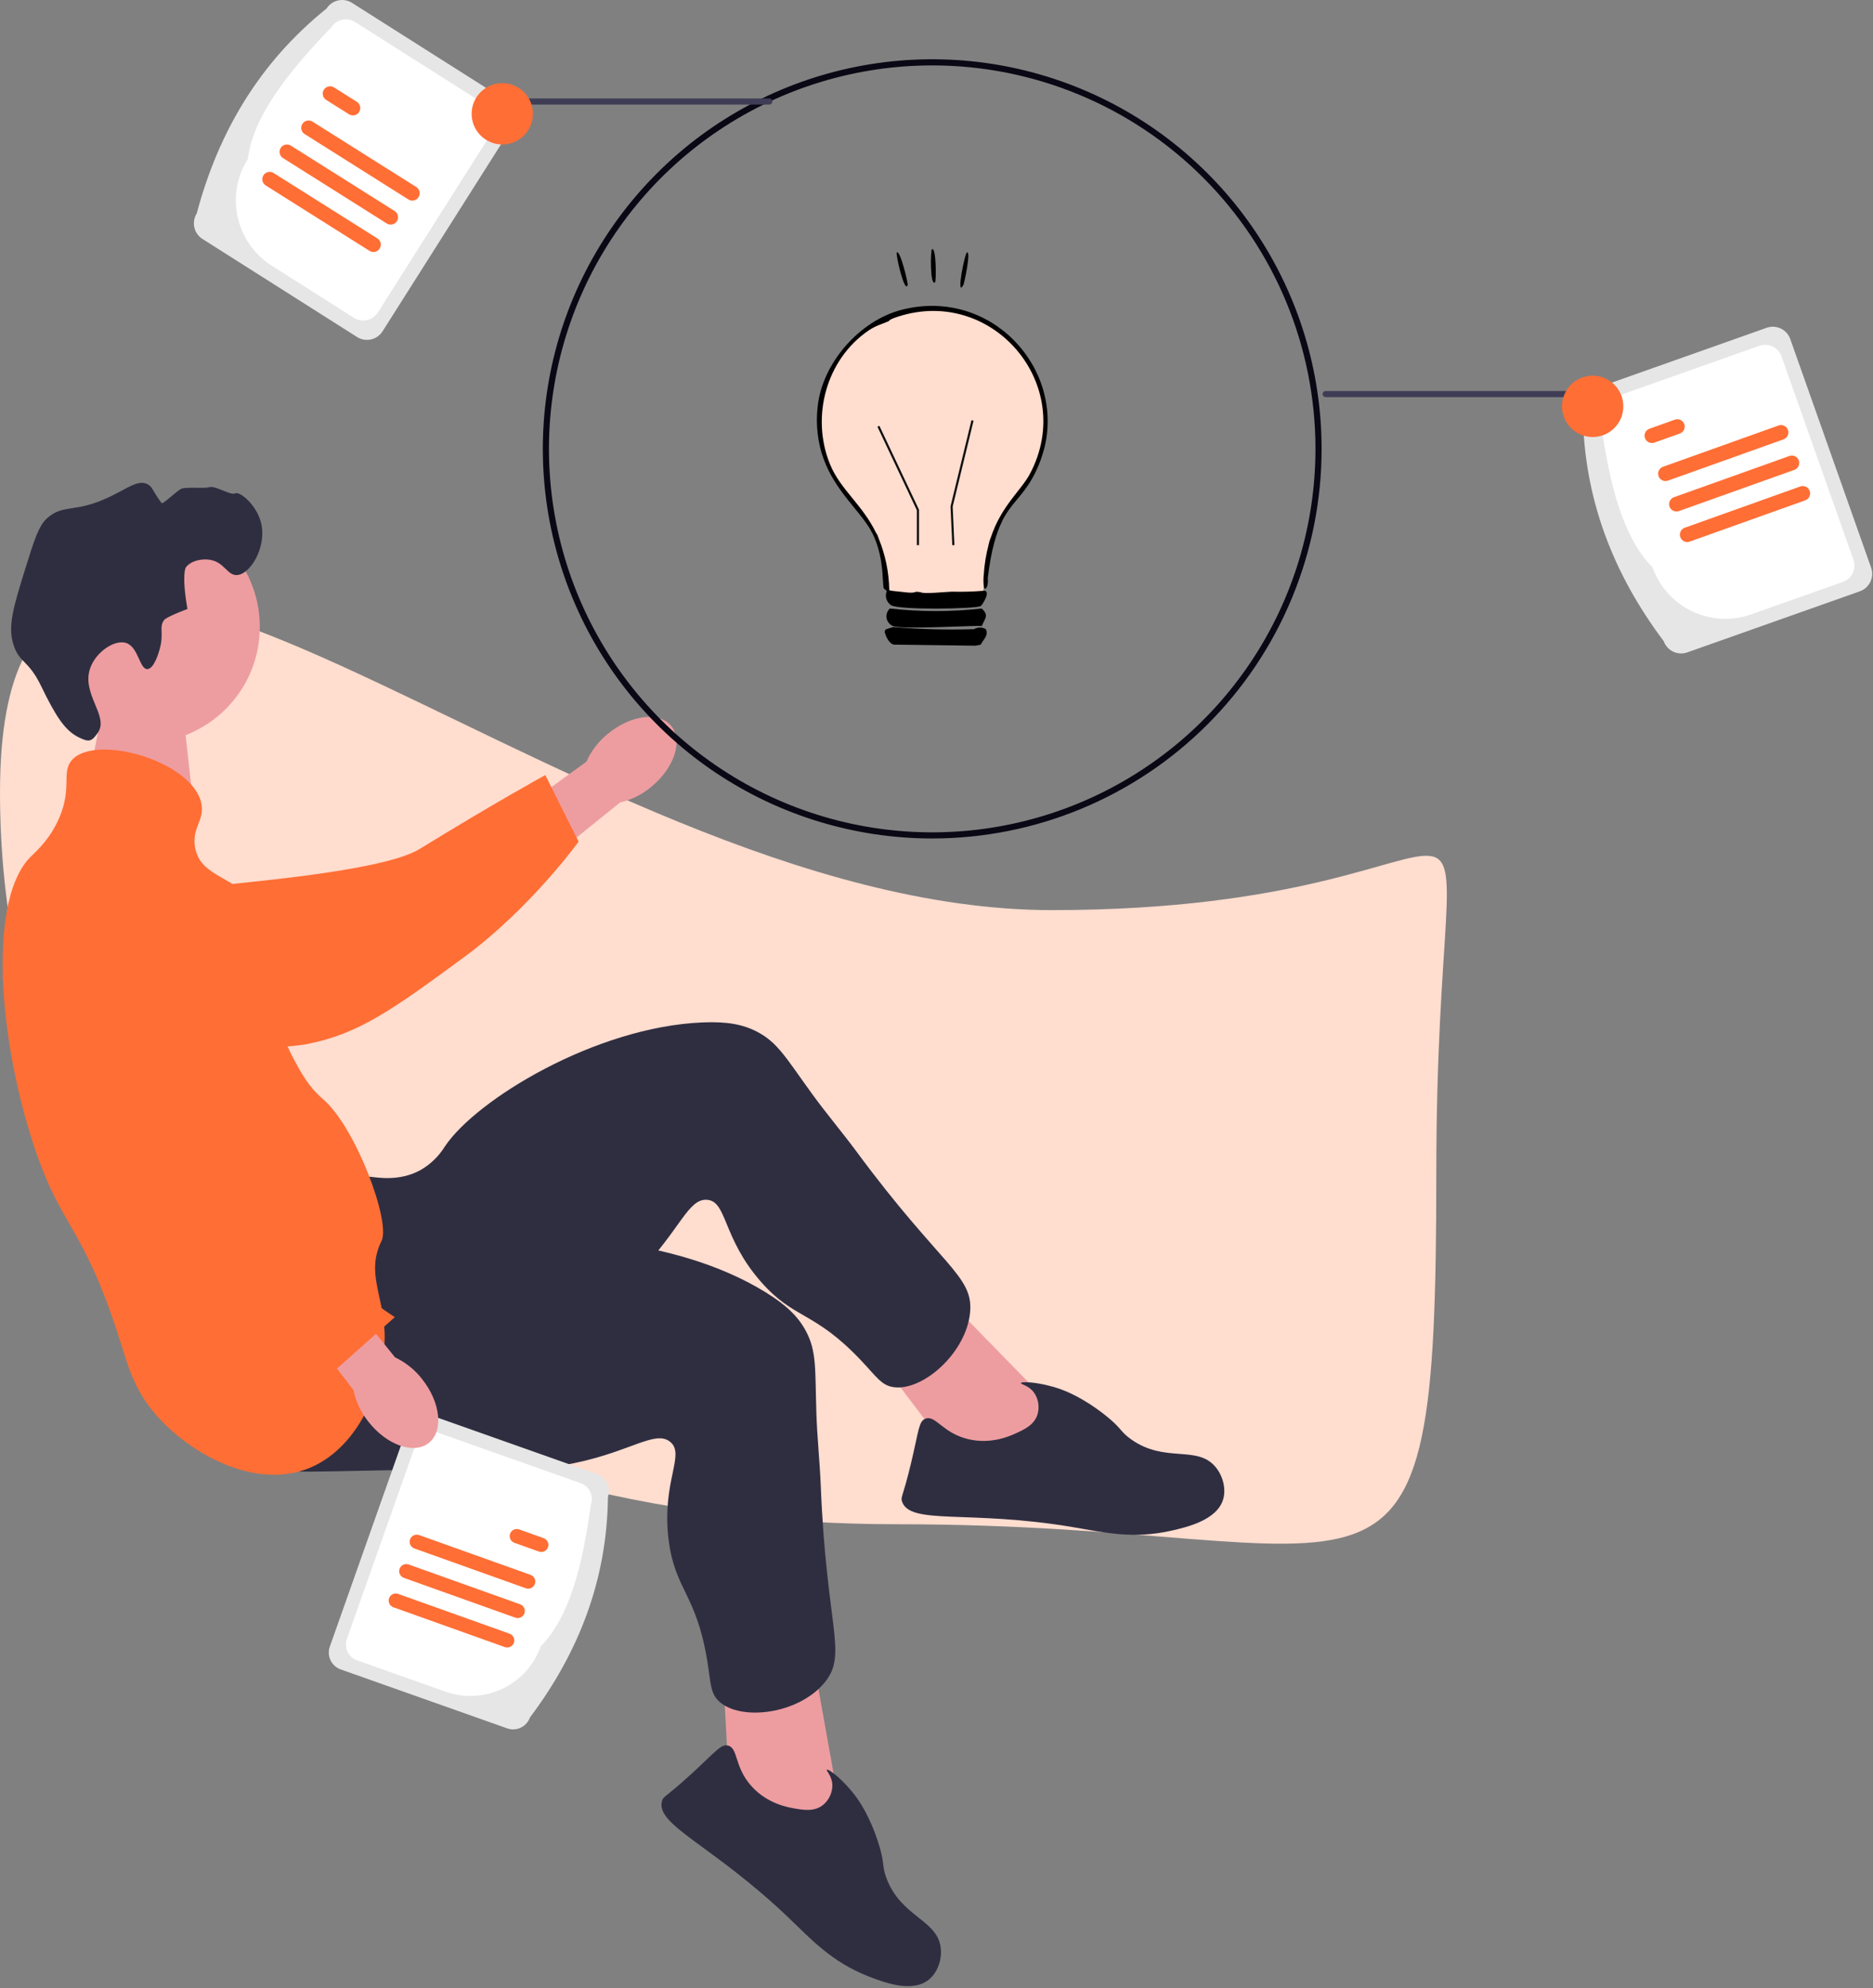 <svg xmlns="http://www.w3.org/2000/svg" width="755" height="801" viewBox="0 0 755 801" fill="none"><rect x="0" y="0" width="755" height="801" fill="#808080" stroke="none"/><g clip-path="url(#clip0_386_324)"><path d="M424.064 366.658C623.52 366.658 578.971 273.148 578.971 472.604C578.971 672.06 561.358 614.075 361.9 614.075C162.442 614.075 0 518.624 0 319.168C0 119.712 224.608 366.658 424.064 366.658Z" fill="#FFDDCF"></path><path d="M245.031 295.623C254.27 287.989 265.699 286.568 270.556 292.448C275.413 298.328 271.856 309.283 262.617 316.919C258.966 320.02 254.626 322.201 249.96 323.281L210.404 355.134L195.852 336.253L236.392 306.853C238.333 302.473 241.295 298.621 245.031 295.62V295.623Z" fill="#ED9DA0"></path><path d="M44.283 269.763L35.783 314.375L78.151 326.319L72.887 278.69L44.283 269.763Z" fill="#ED9DA0"></path><path d="M16.405 367.492C16.385 366.083 16.398 353.792 25.495 346.029C35.945 337.108 50.69 340.719 55.862 341.985C67.809 344.911 68.789 350.036 80.008 355.301C100.998 365.153 74.698 360.11 87.188 356.951C91.511 355.858 153.707 351.544 169.188 342.015C199.298 323.483 219.814 312.245 219.814 312.245L233.226 339.069C233.226 339.069 213.833 366.035 186.538 386.012C158.538 406.504 144.538 416.75 123.266 420.712C121.434 421.053 76.376 428.746 40.085 401.633C31.807 395.449 16.64 384.117 16.404 367.495L16.405 367.492Z" fill="#FF6E35"></path><path d="M58.009 299.274C83.812 299.274 104.73 278.356 104.73 252.553C104.73 226.75 83.812 205.832 58.009 205.832C32.206 205.832 11.288 226.75 11.288 252.553C11.288 278.356 32.206 299.274 58.009 299.274Z" fill="#ED9DA0"></path><path d="M423.911 566.443L375.795 517.19L350.957 543.099L386.805 590.324L422.363 594.391L423.911 566.443Z" fill="#ED9DA0"></path><path d="M149.165 474.082C151.979 474.316 160.923 476.108 169.471 471.404C173.49 469.107 176.871 465.841 179.307 461.904C191.844 443.075 239.963 413.713 283.149 411.904C292.929 411.495 299.366 412.628 305.217 415.678C313.517 420.003 316.826 426.198 327.354 440.71C333.113 448.648 339.485 456.127 345.313 464.01C379.435 510.186 392.371 513.81 391.049 528.615C389.582 545.04 371.868 560.623 360.094 558.824C355.272 558.087 353.405 554.735 346.963 547.947C328.075 528.047 320.263 531.723 306.812 516.48C291.112 498.68 293.167 483.928 284.976 483.358C277.376 482.829 274.152 495.418 257.934 512.14C250.513 519.792 245.234 523.302 229.134 534.47C166.442 577.963 165.441 581.019 152.789 584.488C147.253 586.006 107.965 596.777 93.97 579.636C72.07 552.812 123.809 471.968 149.17 474.075L149.165 474.082Z" fill="#2F2E41"></path><path d="M409.201 577.57C412.74 575.981 416.878 574.123 418.209 569.85C418.659 568.349 418.76 566.765 418.503 565.219C418.247 563.673 417.64 562.206 416.729 560.931C414.581 558.089 411.401 557.714 411.529 557.211C411.729 556.445 419.244 556.745 427.499 559.662C429.057 560.213 436.113 562.791 445.089 569.799C452.281 575.414 451.313 576.539 455.823 579.777C469.666 589.715 482.65 581.882 490.141 591.202C493.032 594.802 494.265 599.902 493.048 604.034C490.605 612.326 478.723 615.18 472.23 616.653C456.591 620.201 444.754 617.305 432.394 615.222C390.359 608.139 366.742 614.59 363.581 604.852C362.981 603.009 363.955 603.166 367.196 589.641C370.396 576.292 370.29 572.626 373.014 571.557C377.114 569.948 379.868 577.267 390.199 579.772C399.354 581.992 406.908 578.6 409.199 577.572L409.201 577.57Z" fill="#2F2E41"></path><path d="M338.367 727.567L326.211 659.793L291.111 667.284L294.256 726.49L321.395 749.822L338.367 727.567Z" fill="#ED9DA0"></path><path d="M162.896 496.863C165.096 498.637 171.488 505.141 181.202 506.05C185.818 506.406 190.449 505.603 194.676 503.713C215.623 495.173 271.927 497.898 308.676 520.654C316.998 525.807 321.688 530.36 324.817 536.169C329.253 544.406 328.517 551.392 329.078 569.312C329.386 579.112 330.459 588.881 330.853 598.68C333.153 656.049 341.826 666.313 332.419 677.82C321.982 690.587 298.574 693.534 289.842 685.434C286.266 682.117 286.604 678.294 285.084 669.061C280.63 641.988 272.099 640.642 269.531 620.478C266.531 596.936 276.52 585.878 270.062 580.809C264.073 576.109 254.334 584.709 231.524 589.44C221.087 591.605 214.743 591.54 195.151 591.74C118.851 592.524 116.309 594.491 103.893 590.257C98.46 588.404 59.903 575.257 57.948 553.213C54.888 518.719 143.098 480.879 162.898 496.862L162.896 496.863Z" fill="#2F2E41"></path><path d="M319.945 728.516C323.765 729.188 328.233 729.974 331.733 727.187C332.949 726.198 333.922 724.944 334.577 723.52C335.233 722.097 335.555 720.543 335.517 718.976C335.335 715.418 332.917 713.322 333.303 712.976C333.895 712.452 339.949 716.922 345.14 723.976C346.12 725.306 350.511 731.402 354.003 742.241C356.803 750.925 355.368 751.313 357.282 756.524C363.156 772.524 378.298 773.331 379.263 785.248C379.635 789.848 377.788 794.765 374.463 797.499C367.785 802.988 356.351 798.678 350.151 796.25C335.218 790.404 327.051 781.361 317.992 772.696C287.192 743.231 264.023 735.307 266.876 725.474C267.416 723.613 268.132 724.289 278.409 714.917C288.552 705.667 290.524 702.575 293.378 703.217C297.678 704.188 295.843 711.791 302.985 719.665C309.314 726.643 317.469 728.078 319.944 728.513L319.945 728.516Z" fill="#2F2E41"></path><path d="M64.378 261.483C66.197 254.977 63.912 252.606 66.241 249.683C66.241 249.683 67.178 248.508 75.555 245.336C73.083 230.995 74.934 228.57 74.934 228.57C77.067 225.775 81.339 225.1 84.248 225.47C90.4 226.243 91.489 231.804 95.425 231.679C100.863 231.507 107.384 220.622 105.36 211.188C103.709 203.488 96.589 197.777 94.804 198.769C93.034 199.752 86.664 195.416 84.248 196.285C82.598 196.878 74.832 196.085 73.071 196.906C71.148 197.798 65.641 203.353 65.114 202.653C61.455 197.789 61.533 196.091 59.414 195.043C55.652 193.186 51.563 196.619 44.514 200.011C30.005 206.99 25.757 202.827 19.055 208.704C15.67 211.673 13.855 217.347 10.362 228.574C5.478 244.274 3.036 252.126 5.394 259.621C7.8 267.265 11.342 265.602 16.571 276.387C22.391 288.392 26.09 294.229 31.59 296.978C35.841 299.103 36.967 298.892 39.546 295.015C43.962 288.377 32.546 279.397 36.446 268.935C38.836 262.513 46.207 257.644 50.728 259C55.839 260.533 56.216 269.7 59.421 269.556C62.166 269.435 64.072 262.618 64.389 261.484L64.378 261.483Z" fill="#2F2E41"></path><path d="M204.436 696.301L137.328 672.557C135.53 671.92 134.058 670.594 133.236 668.872C132.414 667.15 132.31 665.172 132.945 663.373L164.385 574.515C165.023 572.717 166.348 571.245 168.07 570.423C169.792 569.601 171.77 569.497 173.569 570.132L240.677 593.877C242.476 594.515 243.947 595.84 244.769 597.562C245.591 599.284 245.696 601.262 245.06 603.061C244.687 636.447 233.308 665.732 213.62 691.919C212.983 693.718 211.657 695.189 209.935 696.011C208.213 696.833 206.235 696.937 204.436 696.301Z" fill="#E6E6E6"></path><path d="M179.656 681.543L143.929 668.902C142.246 668.304 140.868 667.063 140.099 665.451C139.329 663.839 139.23 661.987 139.824 660.302L167.802 581.23C168.401 579.548 169.642 578.171 171.254 577.402C172.867 576.634 174.718 576.536 176.402 577.13L234.079 597.53C235.762 598.128 237.14 599.369 237.909 600.982C238.679 602.594 238.778 604.445 238.184 606.13C234.884 629.93 229.812 651.284 217.971 663.256C215.308 670.757 209.778 676.895 202.595 680.323C195.412 683.752 187.162 684.19 179.656 681.543Z" fill="white"></path><path d="M165.297 620.168C165.553 619.454 166.082 618.87 166.767 618.545C167.453 618.22 168.24 618.181 168.955 618.435L213.881 634.471C214.596 634.726 215.18 635.255 215.505 635.941C215.83 636.627 215.87 637.414 215.614 638.129C215.359 638.844 214.831 639.428 214.145 639.753C213.459 640.078 212.672 640.117 211.957 639.862L167.026 623.825C166.312 623.568 165.73 623.039 165.406 622.354C165.082 621.668 165.043 620.882 165.297 620.168Z" fill="#FF6E35"></path><path d="M205.615 617.89C205.871 617.176 206.4 616.592 207.086 616.267C207.771 615.943 208.558 615.903 209.273 616.157L219.157 619.685C219.872 619.94 220.456 620.469 220.781 621.155C221.106 621.841 221.145 622.628 220.89 623.343C220.635 624.057 220.106 624.642 219.421 624.967C218.735 625.292 217.948 625.331 217.233 625.076L207.349 621.548C206.634 621.292 206.051 620.763 205.725 620.078C205.4 619.392 205.361 618.605 205.615 617.89Z" fill="#FF6E35"></path><path d="M156.836 643.868C157.092 643.154 157.621 642.57 158.307 642.245C158.993 641.92 159.779 641.88 160.494 642.134L205.42 658.17C206.135 658.425 206.719 658.954 207.045 659.64C207.37 660.326 207.409 661.113 207.154 661.828C206.899 662.543 206.37 663.127 205.684 663.452C204.998 663.777 204.211 663.816 203.496 663.561L158.57 647.525C157.856 647.27 157.272 646.741 156.947 646.055C156.622 645.37 156.582 644.583 156.836 643.868Z" fill="#FF6E35"></path><path d="M161.066 632.017C161.322 631.303 161.851 630.719 162.536 630.394C163.222 630.069 164.009 630.03 164.724 630.284L209.65 646.32C210.365 646.575 210.949 647.104 211.274 647.79C211.599 648.476 211.639 649.263 211.383 649.978C211.128 650.692 210.6 651.277 209.914 651.602C209.228 651.927 208.441 651.966 207.726 651.711L162.8 635.675C162.085 635.419 161.502 634.89 161.177 634.205C160.852 633.519 160.812 632.732 161.066 632.017Z" fill="#FF6E35"></path><path d="M28.985 306.191C38.546 295.471 77.485 306.567 81.144 323.577C82.644 330.577 77.097 333.528 78.66 341.584C80.946 353.367 93.89 352.564 103.498 364.559C117.138 381.588 103.086 398.235 118.398 426.654C121.67 432.727 124.429 437.845 130.198 442.799C143.432 454.166 157.592 492.281 153.798 499.926C147.479 512.646 154.634 521.985 155.04 537.183C155.548 556.198 145.44 582.557 125.235 591.205C102.535 600.921 75.149 584.829 61.899 568.851C53.992 559.317 51.699 550.522 48.238 539.667C32.779 491.151 24.045 495.539 12.223 457.081C-1.292 413.116 -3.949 361.609 12.223 345.311C14.366 343.151 20.265 338.157 24.023 329.166C29.077 317.066 24.711 310.99 28.991 306.191H28.985Z" fill="#FF6E35"></path><path d="M170.255 555.738C177.668 565.156 178.817 576.615 172.822 581.332C166.827 586.049 155.961 582.232 148.547 572.814C145.535 569.092 143.457 564.703 142.488 560.014L111.588 519.714L127.556 507.534L159.229 546.835C163.562 548.879 167.342 551.931 170.254 555.735L170.255 555.738Z" fill="#ED9DA0"></path><path d="M57.077 347.046C58.452 346.739 70.484 344.246 79.943 351.565C90.809 359.975 90.283 375.146 90.098 380.465C89.672 392.757 84.854 394.765 81.989 406.82C76.628 429.379 86.838 450.343 92.479 461.926C97.864 472.74 104.846 482.681 113.192 491.415C137.478 517.115 159.148 530.631 159.148 530.631L135.87 551.326C135.87 551.326 98.789 540.026 73.663 517.38C47.889 494.152 8.254 411.969 0.038 391.95C-0.67 390.226 9.353 418.25 28.491 377.195C32.856 367.829 40.854 350.67 57.079 347.046H57.077Z" fill="#FF6E35"></path><path d="M375.773 337.796C344.729 337.796 314.382 328.59 288.57 311.344C262.758 294.097 242.64 269.583 230.76 240.902C218.881 212.221 215.772 180.662 221.829 150.215C227.885 119.767 242.834 91.8 264.785 69.849C286.736 47.897 314.704 32.948 345.151 26.892C375.598 20.836 407.158 23.944 435.839 35.824C464.519 47.704 489.033 67.822 506.28 93.634C523.527 119.446 532.733 149.792 532.733 180.836C532.733 201.448 528.673 221.859 520.785 240.902C512.897 259.945 501.335 277.248 486.76 291.824C472.185 306.399 454.882 317.96 435.839 325.848C416.795 333.736 396.385 337.796 375.773 337.796ZM375.773 26.349C345.218 26.349 315.349 35.41 289.944 52.385C264.538 69.36 244.737 93.488 233.044 121.717C221.351 149.946 218.292 181.009 224.253 210.977C230.214 240.944 244.928 268.471 266.533 290.077C288.139 311.682 315.666 326.396 345.634 332.357C375.602 338.318 406.664 335.258 434.893 323.565C463.122 311.872 487.25 292.071 504.225 266.665C521.2 241.26 530.261 211.391 530.261 180.836C530.261 139.863 513.984 100.569 485.012 71.597C456.04 42.624 416.745 26.349 375.773 26.349Z" fill="#090814"></path><path d="M534.368 159.995H635.012C635.34 159.995 635.654 159.865 635.886 159.633C636.118 159.401 636.248 159.087 636.248 158.759C636.248 158.431 636.118 158.117 635.886 157.885C635.654 157.653 635.34 157.523 635.012 157.523H534.368C534.04 157.523 533.726 157.653 533.494 157.885C533.262 158.117 533.132 158.431 533.132 158.759C533.132 159.087 533.262 159.401 533.494 159.633C533.726 159.865 534.04 159.995 534.368 159.995Z" fill="#3F3D56"></path><path d="M670.625 258.283C650.219 231.141 638.425 200.79 638.039 166.183C637.382 164.318 637.491 162.269 638.343 160.485C639.194 158.701 640.719 157.327 642.582 156.665L712.136 132.055C714 131.398 716.05 131.507 717.834 132.359C719.618 133.21 720.992 134.735 721.654 136.598L754.24 228.698C754.897 230.563 754.788 232.612 753.936 234.397C753.085 236.181 751.56 237.555 749.697 238.217L680.143 262.827C678.278 263.485 676.229 263.375 674.444 262.524C672.66 261.672 671.286 260.147 670.625 258.284V258.283Z" fill="#E6E6E6"></path><path d="M666.121 228.578C653.848 216.169 648.595 194.037 645.172 169.37C644.557 167.624 644.659 165.704 645.456 164.033C646.254 162.362 647.682 161.076 649.427 160.456L709.202 139.306C710.949 138.69 712.868 138.793 714.539 139.59C716.21 140.388 717.497 141.816 718.116 143.561L747.116 225.515C747.732 227.261 747.629 229.181 746.832 230.852C746.034 232.523 744.606 233.809 742.861 234.429L705.831 247.529C698.052 250.272 689.503 249.817 682.058 246.264C674.614 242.711 668.883 236.35 666.123 228.577L666.121 228.578Z" fill="white"></path><path d="M718.917 177.008L672.354 193.629C671.987 193.76 671.598 193.818 671.209 193.798C670.82 193.779 670.438 193.683 670.086 193.516C669.734 193.349 669.418 193.115 669.157 192.826C668.895 192.537 668.693 192.2 668.562 191.833C668.431 191.466 668.374 191.077 668.393 190.687C668.413 190.298 668.509 189.917 668.675 189.565C668.842 189.213 669.077 188.897 669.366 188.636C669.654 188.374 669.992 188.172 670.359 188.041L716.922 171.42C717.663 171.156 718.479 171.196 719.19 171.533C719.901 171.87 720.448 172.476 720.713 173.217C720.977 173.958 720.937 174.774 720.6 175.485C720.263 176.196 719.658 176.744 718.917 177.008Z" fill="#FF6E35"></path><path d="M677.127 174.651L666.883 178.308C666.517 178.439 666.127 178.496 665.738 178.477C665.349 178.457 664.968 178.362 664.616 178.195C664.264 178.028 663.948 177.793 663.687 177.504C663.425 177.216 663.223 176.878 663.093 176.511C662.962 176.144 662.904 175.755 662.924 175.366C662.943 174.977 663.039 174.595 663.206 174.243C663.373 173.891 663.607 173.576 663.896 173.314C664.185 173.053 664.523 172.851 664.89 172.72L675.133 169.064C675.5 168.933 675.889 168.876 676.279 168.895C676.668 168.914 677.049 169.01 677.401 169.177C677.753 169.344 678.069 169.578 678.331 169.867C678.592 170.156 678.794 170.494 678.925 170.861C679.056 171.227 679.113 171.617 679.094 172.006C679.075 172.395 678.979 172.776 678.812 173.128C678.645 173.48 678.411 173.796 678.122 174.058C677.833 174.319 677.495 174.521 677.128 174.652L677.127 174.651Z" fill="#FF6E35"></path><path d="M727.685 201.573L681.121 218.194C680.754 218.325 680.365 218.382 679.976 218.363C679.587 218.343 679.205 218.248 678.853 218.081C678.501 217.914 678.185 217.679 677.924 217.39C677.663 217.101 677.461 216.764 677.33 216.397C677.199 216.03 677.141 215.641 677.161 215.252C677.18 214.863 677.276 214.481 677.443 214.129C677.61 213.777 677.845 213.462 678.133 213.2C678.422 212.939 678.76 212.737 679.127 212.606L725.69 195.985C726.431 195.72 727.247 195.761 727.958 196.098C728.669 196.435 729.217 197.04 729.481 197.781C729.746 198.523 729.705 199.338 729.368 200.049C729.031 200.76 728.426 201.308 727.685 201.573Z" fill="#FF6E35"></path><path d="M723.301 189.291L676.736 205.912C675.998 206.164 675.19 206.116 674.488 205.777C673.785 205.438 673.245 204.836 672.982 204.102C672.72 203.368 672.758 202.559 673.087 201.852C673.416 201.145 674.01 200.596 674.741 200.324L721.305 183.703C722.046 183.439 722.862 183.479 723.573 183.816C724.283 184.153 724.831 184.759 725.096 185.5C725.36 186.241 725.32 187.057 724.983 187.768C724.645 188.479 724.04 189.027 723.299 189.291H723.301Z" fill="#FF6E35"></path><path d="M641.997 176.063C648.822 176.063 654.356 170.53 654.356 163.704C654.356 156.878 648.822 151.345 641.997 151.345C635.171 151.345 629.638 156.878 629.638 163.704C629.638 170.53 635.171 176.063 641.997 176.063Z" fill="#FF6E35"></path><path d="M310.099 42.137H209.456C209.128 42.137 208.814 42.007 208.582 41.775C208.35 41.543 208.22 41.229 208.22 40.901C208.22 40.573 208.35 40.259 208.582 40.027C208.814 39.795 209.128 39.665 209.456 39.665H310.099C310.427 39.665 310.741 39.795 310.973 40.027C311.204 40.259 311.335 40.573 311.335 40.901C311.335 41.229 311.204 41.543 310.973 41.775C310.741 42.007 310.427 42.137 310.099 42.137Z" fill="#3F3D56"></path><path d="M79.306 85.977C88.047 53.164 104.631 25.141 131.606 3.463C132.666 1.794 134.345 0.614 136.275 0.181C138.204 -0.251 140.226 0.099 141.898 1.156L204.214 40.656C205.883 41.716 207.063 43.395 207.496 45.325C207.928 47.255 207.577 49.277 206.521 50.948L154.221 133.462C153.16 135.131 151.481 136.311 149.552 136.744C147.622 137.176 145.6 136.826 143.929 135.769L81.613 96.269C79.944 95.209 78.764 93.529 78.331 91.6C77.899 89.671 78.249 87.648 79.306 85.977Z" fill="#E6E6E6"></path><path d="M99.883 64.084C102.061 46.768 116.221 28.966 133.506 11.037C134.499 9.474 136.072 8.369 137.879 7.964C139.686 7.559 141.58 7.887 143.145 8.877L196.7 42.822C198.263 43.815 199.369 45.388 199.773 47.195C200.178 49.002 199.85 50.896 198.86 52.461L152.321 125.887C151.328 127.45 149.755 128.555 147.948 128.96C146.141 129.365 144.247 129.037 142.682 128.047L109.505 107.019C102.543 102.595 97.62 95.591 95.816 87.542C94.012 79.493 95.474 71.057 99.882 64.085L99.883 64.084Z" fill="white"></path><path d="M164.635 80.361L122.802 54.012C122.473 53.804 122.187 53.534 121.962 53.216C121.737 52.898 121.577 52.539 121.491 52.159C121.404 51.779 121.394 51.386 121.459 51.002C121.525 50.618 121.666 50.251 121.873 49.921C122.081 49.591 122.352 49.306 122.669 49.081C122.987 48.856 123.347 48.696 123.727 48.609C124.106 48.523 124.5 48.512 124.884 48.578C125.268 48.644 125.635 48.784 125.964 48.992L167.797 75.344C168.127 75.552 168.413 75.822 168.638 76.14C168.863 76.458 169.023 76.817 169.109 77.197C169.195 77.577 169.206 77.97 169.14 78.354C169.075 78.738 168.934 79.106 168.726 79.435C168.519 79.765 168.248 80.05 167.93 80.275C167.612 80.5 167.253 80.661 166.873 80.747C166.493 80.833 166.1 80.844 165.716 80.778C165.332 80.712 164.965 80.572 164.635 80.364V80.361Z" fill="#FF6E35"></path><path d="M140.676 46.04L131.476 40.24C130.811 39.821 130.339 39.154 130.164 38.387C129.99 37.62 130.128 36.815 130.547 36.149C130.967 35.483 131.633 35.012 132.4 34.837C133.168 34.663 133.973 34.801 134.638 35.22L143.838 41.02C144.504 41.439 144.976 42.106 145.15 42.873C145.324 43.64 145.187 44.445 144.767 45.111C144.348 45.777 143.681 46.249 142.914 46.423C142.147 46.597 141.342 46.459 140.676 46.04Z" fill="#FF6E35"></path><path d="M148.956 101.069L107.124 74.717C106.458 74.298 105.986 73.631 105.812 72.864C105.638 72.097 105.775 71.292 106.195 70.626C106.614 69.96 107.281 69.489 108.048 69.314C108.815 69.14 109.62 69.278 110.286 69.697L152.119 96.049C152.448 96.257 152.734 96.527 152.959 96.845C153.184 97.163 153.344 97.522 153.431 97.902C153.517 98.282 153.527 98.675 153.462 99.059C153.396 99.443 153.255 99.81 153.048 100.14C152.84 100.47 152.57 100.755 152.252 100.98C151.934 101.205 151.575 101.366 151.195 101.452C150.815 101.538 150.422 101.549 150.038 101.483C149.654 101.417 149.286 101.277 148.957 101.069H148.956Z" fill="#FF6E35"></path><path d="M155.908 90.035L114.075 63.683C113.409 63.264 112.937 62.597 112.763 61.83C112.589 61.063 112.727 60.258 113.146 59.592C113.565 58.926 114.232 58.454 114.999 58.28C115.766 58.106 116.571 58.244 117.237 58.663L159.07 85.015C159.736 85.434 160.207 86.101 160.382 86.868C160.556 87.635 160.418 88.44 159.999 89.106C159.58 89.772 158.913 90.243 158.146 90.418C157.379 90.592 156.574 90.454 155.908 90.035Z" fill="#FF6E35"></path><path d="M202.471 58.206C209.297 58.206 214.83 52.673 214.83 45.847C214.83 39.021 209.297 33.488 202.471 33.488C195.646 33.488 190.112 39.021 190.112 45.847C190.112 52.673 195.646 58.206 202.471 58.206Z" fill="#FF6E35"></path><path d="M421.794 170.932C421.794 174.259 421.496 177.579 420.904 180.852C419.833 185.036 418.21 189.059 416.079 192.816C411.997 200.066 407.621 202.773 404.024 209.872C403.405 210.35 402.769 210.78 402.124 211.202C400.832 212.036 400.69 216.119 399.318 216.822C399.309 216.831 399.299 216.831 399.29 216.841C398.866 217.559 398.622 218.369 398.578 219.202V219.221C397.885 223.277 397.286 231.528 396.592 236.408C396.499 236.999 396.413 237.542 396.32 238.019C396.085 239.311 395.843 240.136 395.571 240.238C392.227 241.53 390.803 239.76 387.141 240.238C385.174 240.501 375.133 242.112 373.091 242.112C367.291 242.112 364.156 240.136 359.464 238.019C359.136 237.879 358.808 237.728 358.464 237.579C358.336 237.532 358.231 237.479 358.108 237.43C356.76 236.859 355.486 222.453 354.222 217.002C354.218 216.998 354.216 216.994 354.214 216.989C354.213 216.984 354.212 216.979 354.213 216.974C353.95 215.84 353.689 215.1 353.426 214.951L353.226 214.839C352.392 214.361 351.578 213.839 350.781 213.293C345.955 205.255 336.637 197.608 332.036 185.108C330.716 180.497 330.033 175.728 330.004 170.932C330.004 164.905 331.191 158.937 333.497 153.369C335.804 147.801 339.184 142.741 343.446 138.479C347.708 134.218 352.767 130.837 358.336 128.531C363.904 126.224 369.872 125.037 375.899 125.037C381.926 125.037 387.894 126.224 393.462 128.531C399.03 130.837 404.09 134.218 408.352 138.479C412.613 142.741 415.994 147.801 418.3 153.369C420.607 158.937 421.794 164.905 421.794 170.932Z" fill="#FFDDCF"></path><path d="M420.905 180.856C419.833 185.039 418.211 189.061 416.081 192.816C411.999 200.066 407.623 202.773 404.026 209.872C401.634 214.602 399.594 221.28 398.201 232.542C398.117 233.207 398.294 233.965 398.201 234.621C397.985 236.073 398.248 235.811 397.367 237.121C396.967 237.345 396.72 237.028 396.59 236.409C396.382 234.85 396.363 233.272 396.534 231.709C396.786 227.488 397.47 223.304 398.575 219.223V219.204C398.799 218.389 399.043 217.604 399.287 216.844C403.624 203.637 411.622 197.653 415.247 190.744C434.286 154.508 399.098 114.064 360.341 128.131C358.262 128.89 358.374 129.331 358.262 129.386C355.349 130.65 352.98 131.204 350.151 133.123C332.972 144.814 326.805 167.939 334.555 186.99C338.755 197.302 347.537 203.119 353.222 214.837C353.562 215.517 353.889 216.229 354.205 216.972C354.204 216.977 354.204 216.982 354.206 216.987C354.208 216.992 354.21 216.996 354.214 217C356.885 223.539 358.324 230.516 358.458 237.578C358.467 237.706 358.477 237.822 358.477 237.943C358.814 237.971 359.142 237.99 359.46 238.018C364.434 238.449 367.66 239.245 369.323 238.383L371.158 238.571C371.766 239.423 382 238.383 383.634 238.364H384.055C388.145 238.468 392.237 238.353 396.315 238.017C396.522 237.998 396.736 237.97 396.943 237.942C397.215 238.006 397.453 238.171 397.608 238.404C397.763 238.637 397.823 238.921 397.777 239.197C397.905 240.377 395.95 243.797 395.286 244.18C393.366 245.304 362.086 245.88 359.095 243.768C358.224 243.159 357.585 242.271 357.284 241.252C356.983 240.233 357.037 239.141 357.437 238.156C357.381 237.893 356.229 237.145 356.182 236.901C355.621 233.712 356.282 225.633 352.445 216.52C351.969 215.403 351.412 214.323 350.778 213.289C345.955 205.252 336.636 197.608 332.036 185.099C329.623 178.385 328.778 171.208 329.567 164.117C331.225 146.509 346.414 129.181 363.46 124.807C399.135 115.647 429.258 147.999 420.905 180.856Z" fill="#010001"></path><path d="M395.738 245.153C398.706 247.977 397.121 248.932 395.738 252.224C393.993 251.831 364.127 253.741 359.967 252.224C359.302 251.954 358.716 251.52 358.265 250.962C357.813 250.404 357.511 249.741 357.386 249.034C357.261 248.328 357.318 247.601 357.55 246.922C357.783 246.243 358.185 245.634 358.717 245.153C371.019 246.527 383.436 246.527 395.738 245.153Z" fill="#010001"></path><path d="M397.399 253.472C398.567 256.072 396.331 257.665 395.319 259.712L393.241 260.128L360.38 259.711C358.396 259.33 357.144 256.56 356.631 254.72C356.596 254.473 356.638 254.221 356.751 253.998C356.863 253.775 357.041 253.592 357.26 253.472L359.963 252.64C370.824 253.519 381.725 253.797 392.616 253.472C393.342 253.049 394.167 252.827 395.007 252.827C395.848 252.827 396.673 253.049 397.399 253.472Z" fill="#010001"></path><path d="M370.438 219.629H369.576V205.543L353.694 171.912L354.473 171.543L370.438 205.343V219.629Z" fill="#0F0F10"></path><path d="M375.658 100.428C377.419 99.228 377.448 113.281 376.909 113.738C374.851 115.467 375.068 100.829 375.658 100.428Z" fill="#010001"></path><path d="M361.516 101.675C362.899 100.782 366.09 114.088 365.883 114.775C364.707 118.696 360.864 102.094 361.516 101.675Z" fill="#010001"></path><path d="M389.799 101.675C391.448 101.243 388.673 114.175 388.344 114.775C385.225 120.452 388.904 101.911 389.799 101.675Z" fill="#010001"></path><path d="M383.861 219.651L383.154 203.998L383.169 203.938L391.599 169.283L392.437 169.483L384.021 204.083L384.721 219.614L383.861 219.651Z" fill="#0F0F10"></path></g><defs><clipPath id="clip0_386_324"><rect width="754.671" height="800.162" fill="white"></rect></clipPath></defs></svg>